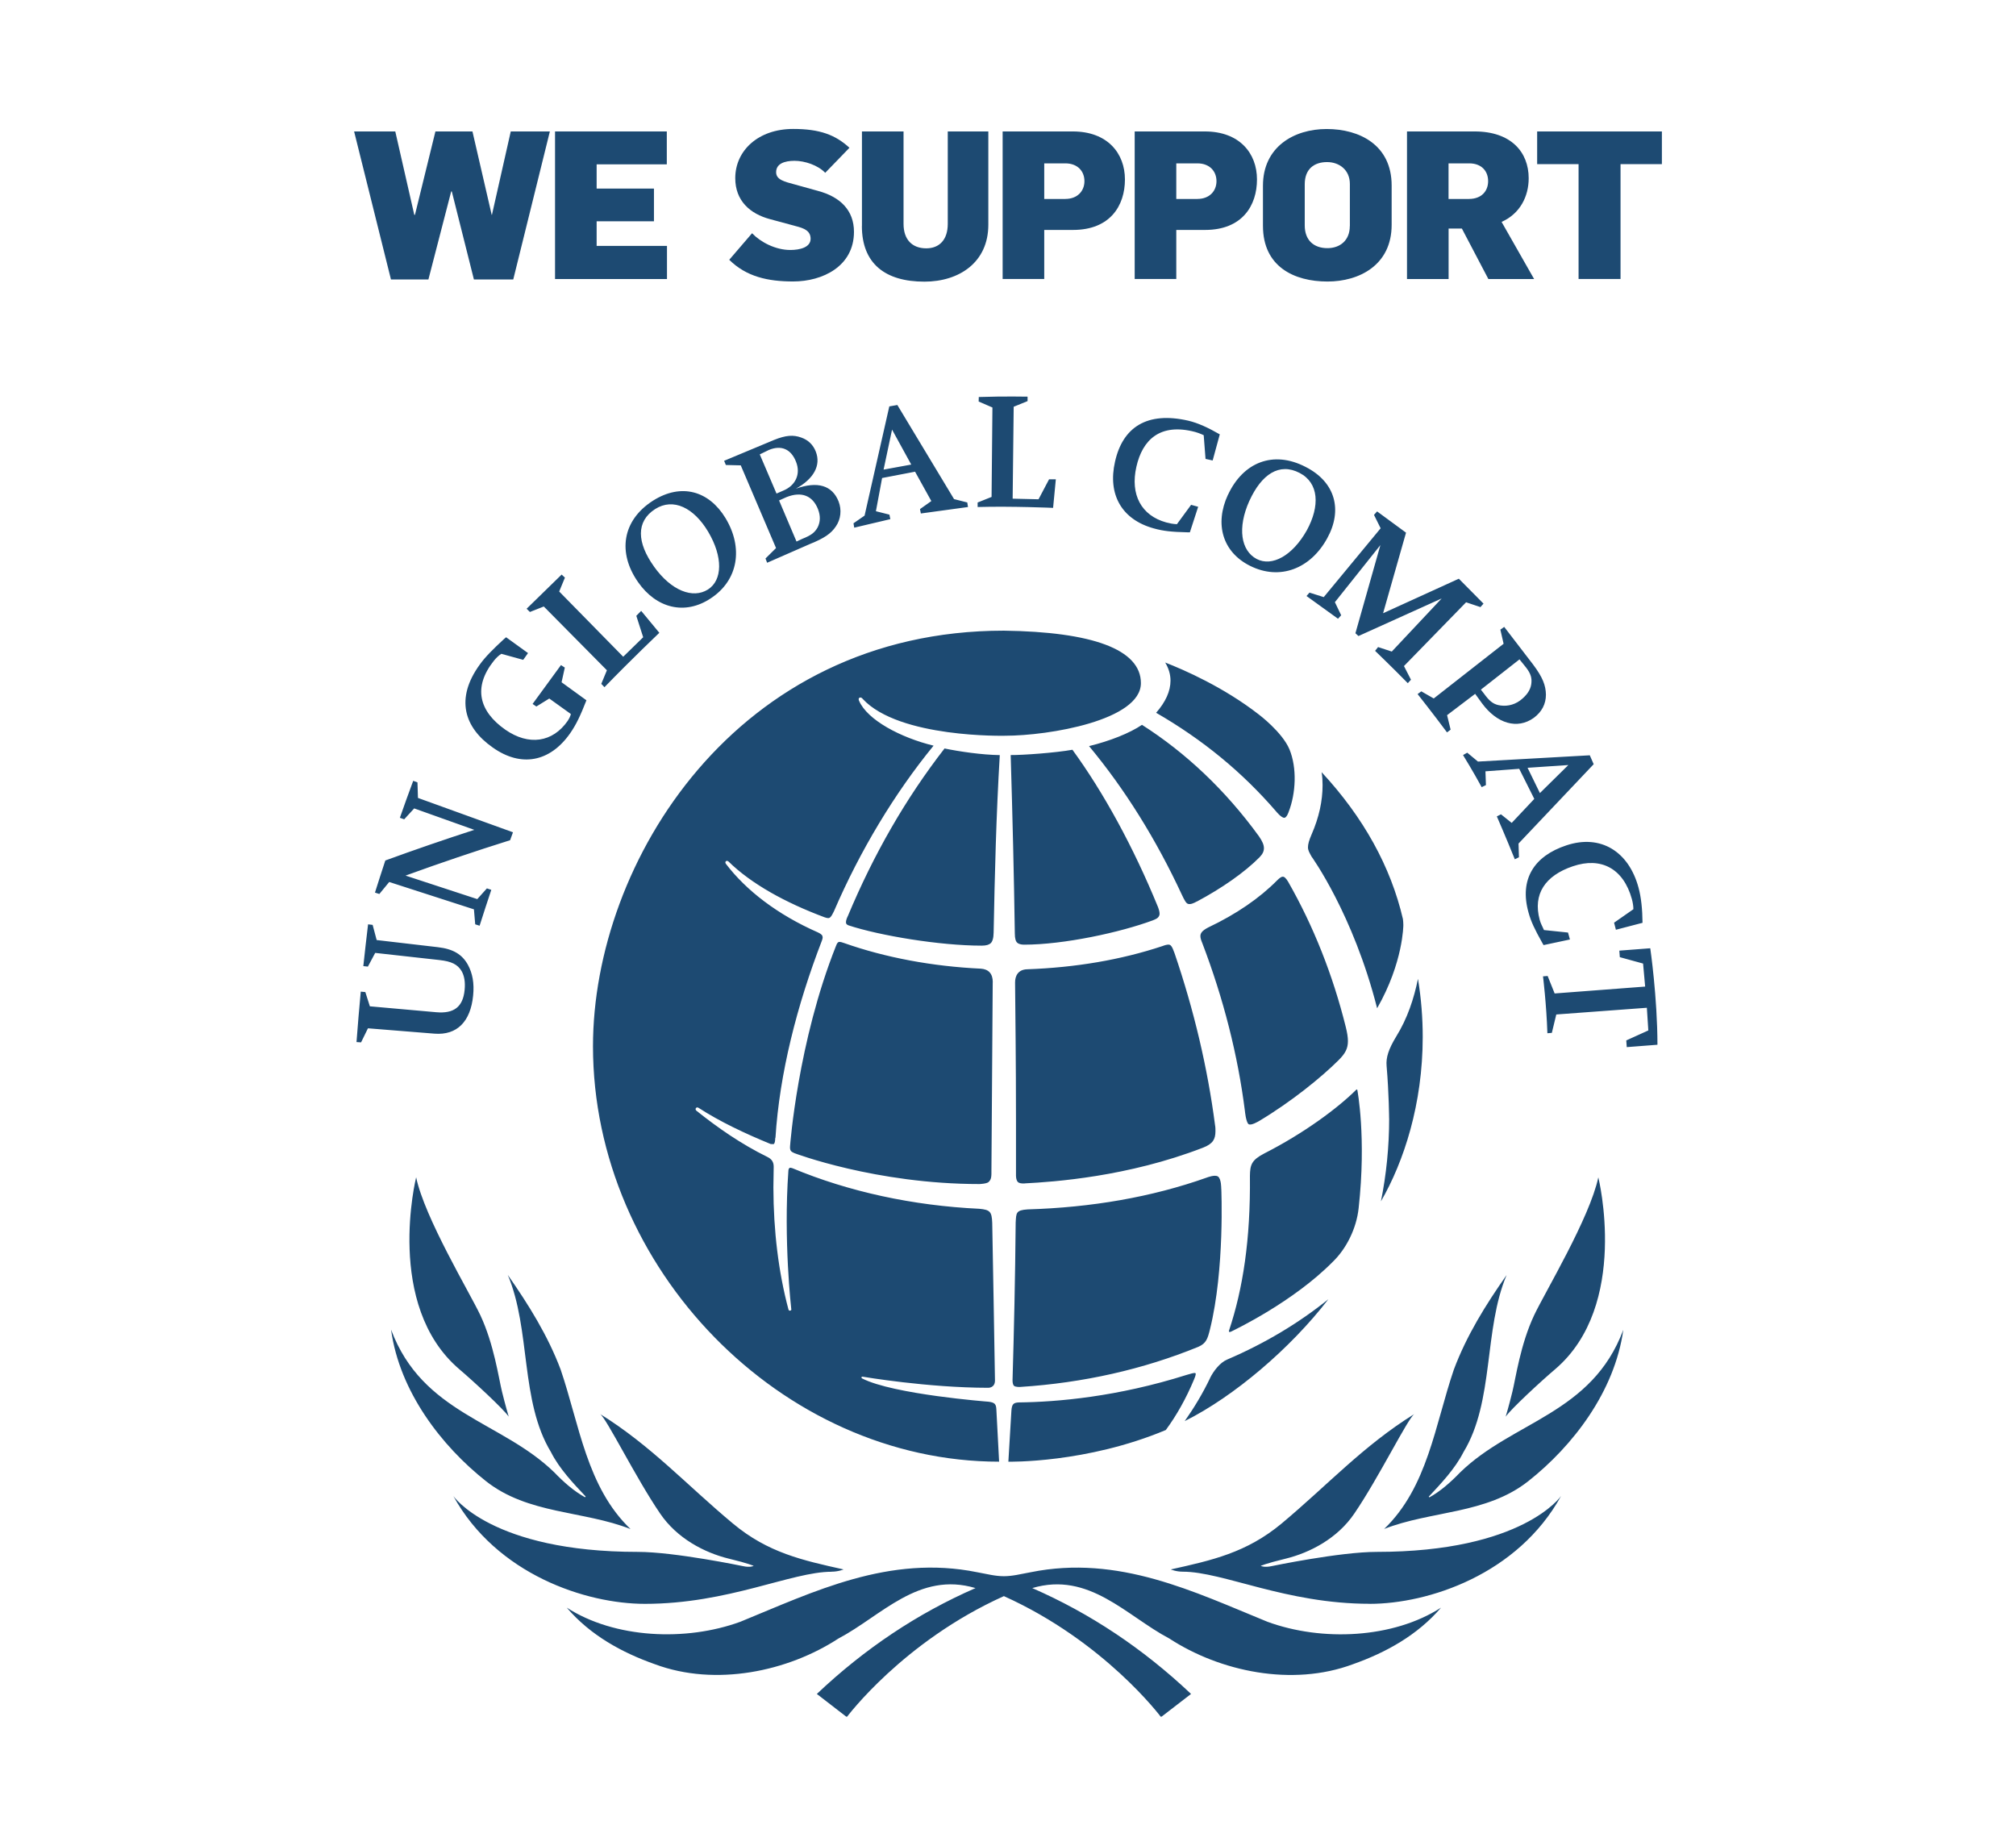 <?xml version="1.0" encoding="UTF-8"?><svg id="b" xmlns="http://www.w3.org/2000/svg" width="331" height="303" xmlns:xlink="http://www.w3.org/1999/xlink" viewBox="0 0 331 303"><defs><style>.e{fill:#fff;}.f{clip-path:url(#d);}.g{fill:none;}.h{fill:#1d4a72;}</style><clipPath id="d"><rect class="g" x="58.13" y="21.17" width="214.73" height="260.66"/></clipPath></defs><g id="c"><g><rect class="e" width="331" height="303"/><g class="f"><path class="h" d="m204.99,184.55c-.43-.37-.59-2.14-.59-2.14-1.16-9.19-3.52-18.45-6.98-27.53-.2-.48-.33-.86-.33-1.19,0-.47.24-.88,1.27-1.42,4.64-2.2,8.44-4.82,11.31-7.72.45-.47.8-.65.97-.62h.03c.17,0,.47.23.82.82,4.17,7.3,7.35,15.33,9.47,23.86.23.93.35,1.67.35,2.3,0,1.23-.42,2.03-1.54,3.15-2.82,2.81-7.74,6.81-13.02,9.97-.11.06-1.39.84-1.77.51m-4.47,10.61s.03-1.62-.54-2c-.51-.35-1.81.17-1.81.17-9.09,3.23-19,4.92-29.43,5.23-1.97.13-1.87.59-1.97,2.15-.08,9.18-.28,17.85-.51,25.7,0,0-.06.8.22,1.1.25.25,1.03.2,1.03.2,10.37-.67,20.2-2.89,29.23-6.58,1.33-.57,1.55-1.36,1.93-2.87,2.45-9.88,1.86-23.1,1.86-23.1m-4.03-47.13c4.08-2.17,7.86-4.8,10.3-7.27.52-.53.73-.99.73-1.51s-.25-1.12-.8-1.92c-5.54-7.64-12.09-13.78-19.22-18.32-2.03,1.37-5.26,2.65-8.69,3.49,5.9,7.1,11,15.29,15.23,24.39.43.91.71,1.43,1.02,1.51.39.14.98-.13,1.42-.38m-7.17,3.07c.53-.21.86-.35,1.04-.81.16-.45-.24-1.4-.24-1.4-4.02-9.82-8.92-18.77-14.03-25.78-2.77.5-8.19.89-10.14.87.3,9.93.54,19.78.68,29.28,0,.84.15,1.33.42,1.55.19.18.62.3,1.09.3,6.52,0,15.82-2.01,21.19-4.01m7.01,74.51c0-.22-.21-.18-.21-.18-.2,0-.51.08-1.29.31-11.35,3.59-21.22,4.45-27.56,4.52-.88.04-1.13.29-1.21,1.34l-.5,8.39s12.76.29,25.85-5.2c1.79-2.43,3.35-5.22,4.63-8.29.14-.33.25-.62.28-.88m26.54-46.63c-.04-.23-.23-.02-.23-.02-3.02,3-8.56,7.11-15.06,10.42-2.1,1.09-2.32,1.87-2.35,3.68.11,10.46-1.15,18.54-3.42,25.36,0,0-.19.48.42.16.6-.3,10.11-4.84,16.6-11.41,2.21-2.13,3.89-5.44,4.25-8.81,1.29-11.6-.21-19.38-.21-19.38m3.25-13.45c4.3-7.51,4.3-13.66,4.3-13.66,0-.39-.04-.73-.07-.98-1.99-8.57-6.46-16.68-13.35-24.11.12.72.16,1.42.16,2.13,0,2.62-.59,5.3-1.79,8.06-.44,1.01-.61,1.64-.61,2.14,0,.53.24.87.57,1.5,0,0,6.85,9.44,10.78,24.91m-98.78,21.29c.67-10.57,3.53-21.76,7.62-32.36.09-.23.13-.42.13-.55-.02-.33-.16-.51-.75-.8-6.67-2.93-11.82-6.91-15.13-11.26,0,0-.21-.25,0-.44.2-.16.42.05.42.05,3.76,3.68,9.34,6.75,15.73,9.14.27.1.47.15.64.15.27,0,.49-.17.94-1.12,4.31-10,9.97-19.38,16.36-27.19-5.38-1.31-10.88-4.2-12.24-7.38,0,0-.17-.35.07-.49.31-.15.53.19.53.19,5.99,6.48,23.36,6.05,23.36,6.05,7.26,0,22.32-2.54,22.32-8.64,0-5.54-7.99-8.42-22.51-8.61-43.93,0-67.45,38.03-67.45,68.23,0,36.44,30.95,68.2,66.68,68.2-.04-.59-.45-8.56-.45-8.56-.04-.88-.25-1.17-1.34-1.29,0,0-15.59-1.19-20.71-3.82-.2-.14-.09-.34.18-.27,0,0,10.53,1.8,20.51,1.81,0,0,1.13.06,1.13-1.2,0-1.13-.45-25.87-.45-25.87-.07-1.86-.36-2.16-2.15-2.32-10.86-.51-21.44-2.81-30.63-6.65-.25-.08-.37-.12-.49-.05-.2.09-.2.49-.2.49-.82,11.43.47,22.63.47,22.63.05.19-.02.29-.21.3-.21.04-.25-.2-.25-.2-1.64-6.15-2.45-12.88-2.47-20.01,0-.52.05-3.41.05-3.41,0-.76-.31-1.25-1.02-1.6-4.38-2.15-8.23-4.85-11.68-7.61,0,0-.25-.22-.04-.45.17-.16.37-.03.37-.03,3.56,2.3,7.63,4.22,11.87,5.96l.48.02c.24-.16.24-.51.28-1.05m84.28-53.47c1.19-3.04,1.41-7.22.14-10.3-1.2-2.84-5.02-5.71-5.02-5.71-5.79-4.51-12.32-7.35-15.38-8.54.57.95.87,1.94.87,2.97,0,1.74-.81,3.51-2.36,5.28,7.64,4.41,14.1,9.71,19.68,16.17,0,0,.89,1.12,1.39,1.07.38-.04.68-.94.68-.94m16.51,50.29c0,4.68-.47,9.27-1.35,13.62,3.78-6.54,6.86-15.99,6.86-26.99,0-3.08-.24-6.26-.78-9.54-.66,3.24-1.73,6.51-3.59,9.5-1.23,2.03-1.69,3.43-1.56,4.81.39,4.57.41,8.61.41,8.61m-29.4,42.64c-1.19,2.49-2.61,4.85-4.16,7.05,8.1-4.04,17.35-11.92,23.59-20.01-4.84,3.9-10.4,7.24-16.61,9.9-1.2.5-2.27,1.92-2.83,3.06m-35.66-65.01c0-1.42-.71-2.13-1.95-2.22-7.96-.37-15.73-1.83-22.47-4.21-.34-.12-.59-.19-.73-.19-.23.02-.39.1-.59.66-6.29,15.78-7.54,32.82-7.54,32.82-.07.8.14.95.69,1.2,0,0,13.34,5.08,30.41,5.08,0,0,1.18-.04,1.5-.34.43-.43.48-.76.46-2.13.05-8.41.21-30.66.21-30.66m-23.82-10.81c-.42.9-.23,1.19-.23,1.19.11.2.41.29.41.29,5.12,1.68,14.95,3.32,21.83,3.32.76,0,1.2-.15,1.48-.4.28-.27.47-.82.48-1.76.18-9.51.43-19.41,1.01-29.12-2.96-.05-6.55-.57-9.07-1.09-6.36,8.19-11.64,17.37-15.9,27.57m29.07,43.83c4.75-.24,16.95-1.09,29.26-5.86,1.67-.64,2.04-1.43,2.05-2.69,0-.33,0-.67-.07-1.03-1.22-9.38-3.46-18.86-6.64-28.19-.43-1.22-.65-1.43-1.01-1.43-.22,0-.54.07-1.01.25-6.78,2.25-14.26,3.52-22.19,3.8-1.51.05-1.99,1.11-1.98,2.2.04,4.88.15,12.56.15,22.88,0,2.62,0,6.12,0,8.67,0,0-.04.8.3,1.17.2.2.59.27,1.14.24m-104.04,24.01c5.17,13.82,18.09,14.97,26.77,23.4,1.6,1.66,3.26,3.11,5.07,4.11l.11-.12c-2.01-2.13-4.33-4.57-5.71-7.31-5.07-8.36-3.28-20.07-7.08-29.07,3.44,4.92,6.58,9.97,8.68,15.54,3.09,9.07,4.29,19.31,11.47,26.18-7.77-3.05-16.83-2.4-23.74-7.87-7.27-5.75-14.18-14.68-15.57-24.84m72.32,39.71c1.13,0,1.97-.37,1.97-.37-6.73-1.5-12.4-2.73-18.16-7.53-7.61-6.34-13.42-12.77-21.82-17.99,1.04.67,5.84,10.45,9.86,16.34,2.78,4.1,7.3,6.43,11.24,7.4,3.41.82,4.12,1.2,4.12,1.2,0,0-.57.31-1.79.03,0,0-11.18-2.33-17.22-2.33-24.07,0-30.31-9.19-30.31-9.19,7.12,12.92,21.81,17.72,31.45,17.72,13.72,0,24.07-5.27,30.67-5.27m88.33,5.27c9.62,0,24.32-4.8,31.44-17.72,0,0-6.22,9.19-30.3,9.19-6.02,0-17.19,2.33-17.19,2.33-1.24.28-1.83-.03-1.83-.03,0,0,.72-.37,4.14-1.2,3.93-.97,8.45-3.29,11.23-7.4,4.02-5.89,8.81-15.67,9.86-16.34-8.41,5.22-14.22,11.65-21.81,17.99-5.78,4.8-11.45,6.03-18.18,7.53,0,0,.83.37,1.97.37,6.59,0,16.94,5.27,30.67,5.27m-149.46-38.51c2.35,2,7.22,6.5,8.11,7.78,0,0-.55-1.83-1.1-4.09-.55-2.24-1.32-7.79-3.56-12.56-1.76-3.74-9.13-15.95-10.54-22.64,0,0-5.23,21.01,7.09,31.51m151.8,26.24c7.77-3.05,16.8-2.4,23.72-7.87,7.28-5.75,14.18-14.68,15.59-24.84-5.17,13.82-18.1,14.97-26.78,23.4-1.6,1.66-3.26,3.11-5.06,4.11l-.1-.12c1.99-2.13,4.31-4.57,5.7-7.31,5.08-8.36,3.28-20.07,7.08-29.07-3.46,4.92-6.59,9.97-8.67,15.54-3.09,9.07-4.29,19.31-11.47,26.18m-19.13,15.2c-11.97-4.88-24.44-11.06-38.88-8.13-1.64.3-2.96.65-4.39.65s-2.74-.35-4.37-.65c-14.47-2.94-26.93,3.24-38.9,8.13-8.94,3.27-20.64,2.75-28.5-2.32,3.88,4.55,9.09,7.39,14.47,9.29,9.99,3.72,21.85,1.18,30.12-4.21,7.08-3.73,13.19-11.07,22.52-8.29-9.51,4.15-18.18,9.93-26.05,17.38l4.92,3.8s9.23-12.41,25.79-19.86c16.57,7.46,25.8,19.86,25.8,19.86l4.93-3.8c-7.87-7.44-16.56-13.23-26.07-17.38,9.34-2.77,15.44,4.56,22.52,8.29,8.29,5.4,20.14,7.94,30.13,4.21,5.37-1.9,10.57-4.74,14.47-9.29-7.87,5.07-19.56,5.6-28.51,2.32m47.23-41.45c12.32-10.5,7.1-31.51,7.1-31.51-1.42,6.69-8.78,18.9-10.54,22.64-2.25,4.77-3.02,10.32-3.57,12.56-.55,2.26-1.1,4.09-1.1,4.09.88-1.27,5.75-5.78,8.11-7.78m-194.6-59.59c3.63.32,7.27.65,10.9.97,2.91.26,4.39-.88,4.66-3.64.13-1.29-.04-2.32-.49-3.11-.67-1.11-1.67-1.6-3.66-1.82-3.51-.39-7.02-.78-10.53-1.17-.4.75-.8,1.5-1.2,2.25-.25-.02-.5-.05-.75-.08.25-2.3.5-4.58.78-6.86.25.03.5.06.75.09.22.83.43,1.66.66,2.49,3.34.39,6.69.78,10.04,1.17,2.52.29,3.99,1.18,4.94,2.89.77,1.42,1.06,3.05.86,5.04-.42,4.32-2.67,6.55-6.33,6.27-3.65-.29-7.29-.58-10.94-.88-.38.77-.75,1.54-1.13,2.31-.25-.02-.5-.04-.75-.05.21-2.77.44-5.53.7-8.28.25.02.5.04.75.07.25.78.49,1.56.74,2.33m5.86-21.45c3.93,1.29,7.86,2.57,11.78,3.86.53-.59,1.05-1.17,1.58-1.76.24.08.48.16.72.24-.66,1.96-1.29,3.92-1.92,5.89-.24-.07-.48-.15-.72-.23-.07-.82-.14-1.64-.21-2.46-4.63-1.5-9.27-2.99-13.91-4.49-.54.66-1.08,1.31-1.62,1.97-.24-.08-.48-.15-.72-.23.55-1.76,1.13-3.52,1.7-5.27,4.87-1.78,9.74-3.45,14.61-5.03-3.28-1.17-6.58-2.35-9.87-3.52-.55.59-1.09,1.19-1.64,1.79-.24-.08-.47-.16-.71-.25.71-2.03,1.44-4.06,2.19-6.07.23.08.47.18.7.26.02.85.05,1.7.08,2.55,5.2,1.88,10.4,3.77,15.6,5.64-.16.43-.31.86-.47,1.3-5.73,1.8-11.45,3.73-17.17,5.81m25.62-31.74l4.08,2.96c-.97,2.48-1.68,4-2.69,5.44-3.31,4.71-8.04,5.6-12.68,2.32-4.7-3.28-6.21-8.03-2.13-13.64.89-1.25,2.22-2.56,3.96-4.17l.35-.3,3.6,2.6-.79,1.11-3.59-.99c-.48.3-.86.69-1.22,1.13-3.5,4.38-2.41,8.33,1.88,11.33,3.83,2.66,7.76,2.11,10.24-1.46.45-.68.51-1.12.51-1.12l-3.54-2.54-2.12,1.31-.62-.42,4.66-6.38.63.41-.53,2.41Zm7.43-1.98l-10.35-10.46-2.28.9-.54-.53,5.75-5.61.54.5-.94,2.28,10.51,10.71,3.28-3.2-1.13-3.52.8-.81,2.98,3.6s-4.51,4.29-9.01,8.93l-.52-.55.93-2.25Zm5.13-14.46c-3.38-4.82-2.62-10.12,2.43-13.36,4.7-2.98,9.23-1.59,11.92,2.84,2.94,4.85,2.15,10.21-2.46,13.21-4.21,2.78-8.89,1.61-11.9-2.7m2.61-2.56c2.85,4,6.4,5.34,8.87,3.78,2.4-1.52,2.49-5.35.04-9.48-2.34-3.93-5.72-5.62-8.7-3.73-3.19,2.04-2.99,5.53-.21,9.42m20.05-3.02l-5.79-13.57-2.45-.06-.28-.69,8.19-3.42c1.93-.78,3.16-.87,4.46-.4,1.15.4,1.96,1.19,2.39,2.29.91,2.29-.35,4.51-3.26,6.11,3.56-1.27,5.97-.54,7.01,2.09.54,1.38.36,2.94-.44,4.09-.79,1.2-1.95,1.97-4.26,2.9l-7.03,3.08-.27-.7,1.74-1.72Zm.08-8.94l1.1-.48c2.01-.82,2.92-2.71,2.1-4.75-.8-2.05-2.4-2.78-4.45-1.93l-1.5.73,2.75,6.43Zm3.28,7.88l.96-.45c1.43-.57,2.03-1.01,2.52-1.89.45-.91.47-1.89.05-2.98-.88-2.23-2.71-2.94-5.14-1.99l-1.25.56,2.86,6.74Zm14.06-10.45l-1.02,5.47,2.22.56.15.74-5.93,1.4-.12-.72,1.82-1.26,4.06-17.93,1.32-.23,9.31,15.45,2.17.55.12.75-7.74,1.06-.14-.72,1.86-1.32-2.67-4.82-5.42,1.04Zm.23-1.36l4.55-.83-3.15-5.74-1.39,6.57Zm17.74,4.47l.14-14.67-2.26-.98.02-.74c4.17-.14,8.01-.06,8.01-.06v.73s-2.28.93-2.28.93l-.17,15.09,4.25.1,1.73-3.28h1.11s-.45,4.69-.45,4.69c0,0-6.82-.3-12.39-.14v-.74s2.3-.92,2.3-.92Zm30.43,4.49l2.33-3.18,1.16.32-1.36,4.19h-.44c-2.54-.06-3.92-.2-5.48-.64-5.28-1.45-7.6-5.57-6.37-10.96,1.26-5.64,5.24-8.29,12.05-6.72,1.6.38,3.25,1.15,5.15,2.24l-1.17,4.29-1.17-.26-.3-3.89s-.61-.31-1.39-.53c-5.79-1.54-8.67,1.31-9.66,5.7-1.05,4.58.81,8.03,4.9,9.15.61.15,1.01.25,1.76.29m33.86,14.61l12.42-5.66,4.05,4.09-.5.57-2.36-.79-10.2,10.47,1.15,2.24-.52.57c-2.69-2.74-5.37-5.31-5.37-5.31l.49-.62,2.25.74,8.19-8.72-13.66,6.17-.5-.46,4.1-14.47-7.47,9.37,1.03,2.15-.52.57-5.17-3.73.49-.56,2.34.74,9.34-11.3-1.09-2.2.51-.57,4.75,3.49-3.76,13.2Zm15.1,13.24l-4.61,3.5.58,2.38-.59.45c-2.32-3.12-4.83-6.29-4.83-6.29l.61-.45,2.04,1.17,11.47-8.98-.53-2.32.63-.45,4.73,6.16c1.6,2.13,2.09,3.44,2.12,4.96,0,1.53-.67,2.83-1.99,3.81-2.7,1.94-6.05.97-8.53-2.42l-1.1-1.52Zm1.46-.02c.87,1.2,1.46,1.65,2.31,1.86,1.14.26,2.45.1,3.6-.74,1.05-.8,1.69-1.67,1.84-2.68.14-.97-.05-1.71-.86-2.75l-1.07-1.33-6.34,4.97.53.68Zm5.77,12.33l-5.54.41.08,2.26-.7.34c-1.39-2.56-3.06-5.27-3.06-5.27l.69-.39,1.76,1.46,18.36-1.03.64,1.46-12.34,13.03.07,2.25-.68.33c-1.48-3.67-2.95-7.04-2.95-7.04l.68-.34,1.76,1.41,3.71-3.94-2.48-4.95Zm1.38-.16l2.02,4.14,4.67-4.6-6.69.45Zm2.69,26.63l3.95.41.31,1.14-4.33.92-.21-.37c-1.24-2.22-1.85-3.47-2.27-5.02-1.5-5.4.9-9.23,6.24-10.99,5.62-1.86,10.23,1.01,11.83,6.94.44,1.6.64,3.58.66,5.78l-4.37,1.14-.3-1.16,3.17-2.21c0-.47-.08-1.05-.25-1.67-1.39-5.03-5.07-6.96-9.7-5.38-4.52,1.53-6.59,4.56-5.43,8.8.17.61.38.96.66,1.58l.03.08Zm16.88,12.76l-14.86,1.1-.73,3.02-.73.06c-.16-4.82-.72-9.34-.72-9.34l.76-.06,1.15,2.87,14.86-1.13-.34-3.78-3.82-1.05-.08-1.07,5.08-.39s1.17,8.01,1.18,15.84l-5.04.39-.08-1.1,3.62-1.64-.24-3.73Zm-68.77-84.2c2.49-5.37,7.45-7.35,12.76-4.59,4.95,2.52,6.06,7.14,3.55,11.69-2.71,4.98-7.75,7.02-12.69,4.54-4.5-2.25-5.84-6.85-3.63-11.64m3.53.97c-2.01,4.47-1.38,8.19,1.2,9.55,2.52,1.31,5.88-.53,8.23-4.7,2.18-4,1.99-7.77-1.17-9.42-3.34-1.75-6.26.2-8.25,4.56"/><polygon class="h" points="58.14 21.58 64.9 21.58 68.02 35.27 68.13 35.27 71.49 21.58 77.57 21.58 80.73 35.27 80.77 35.27 83.86 21.58 90.28 21.58 84.27 45.88 77.81 45.88 74.18 31.43 74.08 31.43 70.34 45.88 64.19 45.88 58.14 21.58"/><polygon class="h" points="91.13 21.58 109.48 21.58 109.48 26.98 97.96 26.98 97.96 30.96 107.37 30.96 107.37 36.33 97.96 36.33 97.96 40.37 109.51 40.37 109.51 45.81 91.13 45.81 91.13 21.58"/><path class="h" d="m119.74,42.64l3.74-4.35c1.39,1.46,3.84,2.75,6.28,2.75,1.53,0,3.33-.41,3.33-1.84,0-1.32-1.09-1.73-2.41-2.07l-4.25-1.15c-3.3-.88-5.71-3.03-5.71-6.73,0-4.52,3.77-8.08,9.51-8.08,4.39,0,6.94.98,9.24,3.09l-3.98,4.11c-1.19-1.25-3.36-1.97-5.03-1.97s-3.03.48-3.03,1.87c0,1.26,1.39,1.56,3.16,2.04l3.67,1.02c3.74.99,5.95,3.23,5.95,6.73,0,5.67-5.16,8.15-9.99,8.15-4.14,0-7.68-.78-10.5-3.57"/><path class="h" d="m141.52,37.11v-15.53h6.83v15.18c0,2.59,1.43,4.01,3.73,4.01,2.17,0,3.53-1.43,3.53-4.01v-15.18h6.66v15.32c0,6.18-4.79,9.34-10.5,9.34-6.38,0-10.26-2.92-10.26-9.14"/><path class="h" d="m164.62,21.58h11.52c5.71,0,8.56,3.6,8.56,7.88s-2.41,8.29-8.53,8.29h-4.72v8.05h-6.83v-24.23Zm10.3,11.08c1.97,0,3.13-1.29,3.13-2.92s-1.12-2.92-3.13-2.92h-3.47v5.85h3.47Z"/><path class="h" d="m186.3,21.58h11.52c5.71,0,8.56,3.6,8.56,7.88s-2.41,8.29-8.53,8.29h-4.72v8.05h-6.83v-24.23Zm10.3,11.08c1.97,0,3.13-1.29,3.13-2.92s-1.13-2.92-3.13-2.92h-3.47v5.85h3.47Z"/><path class="h" d="m207.36,37.08v-6.59c0-6.35,5.06-9.31,10.46-9.31s10.67,2.62,10.67,9.28v6.45c0,6.63-5.34,9.31-10.53,9.31-5.5,0-10.6-2.45-10.6-9.14m14.27.03v-6.9c0-2.34-1.77-3.6-3.74-3.6-2.11,0-3.67,1.12-3.67,3.64v6.76c0,2.41,1.46,3.73,3.73,3.73,2.04,0,3.67-1.25,3.67-3.63"/><path class="h" d="m231.01,21.58h11.11c5.98,0,8.87,3.4,8.87,7.68,0,2.95-1.39,5.81-4.45,7.17l5.34,9.38h-7.51l-4.35-8.29h-2.18v8.29h-6.83v-24.23Zm10.19,11.08c2.01,0,3.13-1.26,3.13-2.92s-1.09-2.92-3.1-2.92h-3.4v5.85h3.37Z"/><polygon class="h" points="259.18 26.95 252.38 26.95 252.38 21.58 272.87 21.58 272.87 26.95 266.07 26.95 266.07 45.8 259.18 45.8 259.18 26.95"/></g></g></g></svg>